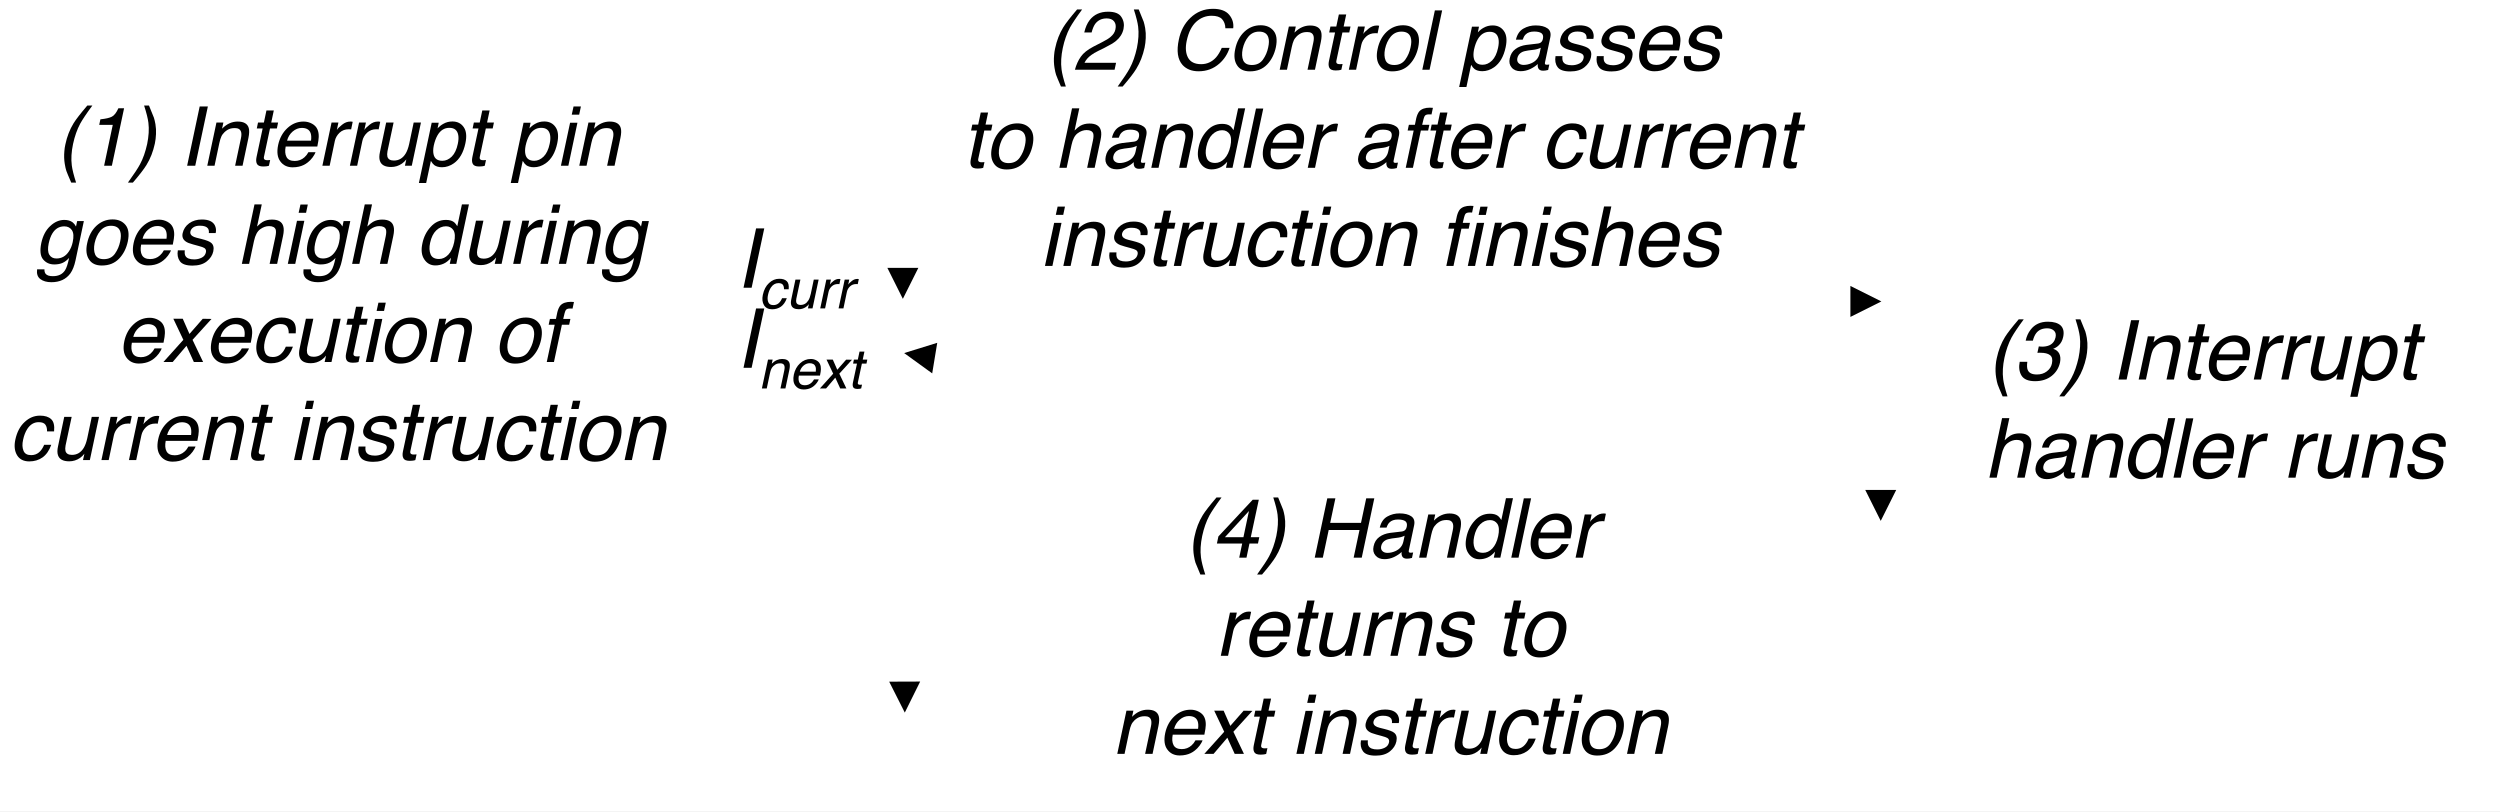 <svg xmlns="http://www.w3.org/2000/svg" xmlns:xlink="http://www.w3.org/1999/xlink" version="1.1" width="484.149pt" height="157.232pt" viewBox="0 0 484.149 157.232">
<rect x="0" y="0" width="484.149" height="157.232" fill="#808080" stroke="none"/>
<defs>
<clipPath id="clip_0">
<path transform="matrix(1,0,0,-1,-.778,540)" d="M.778 382.768H484.927V540H.778Z" fill-rule="evenodd"/>
</clipPath>
<clipPath id="clip_1">
<path transform="matrix(1,0,0,-1,-.778,540)" d="M0 0H720V540H0Z"/>
</clipPath>
<path id="font_2_2" d="M.451 .729C.378 .63 .33 .557 .304 .51 .266 .439 .237 .356 .217 .263 .197 .168 .192 .082 .202 .004 .208-.044 .225-.114 .254-.204H.195C.163-.13 .143-.082 .136-.062 .129-.041 .123-.014 .117 .022 .109 .07 .107 .121 .112 .176 .114 .204 .118 .231 .124 .257 .144 .353 .177 .439 .224 .515 .253 .562 .309 .634 .39 .729H.451Z"/>
<path id="font_2_5" d="M.254 .279 .359 .333C.407 .357 .441 .378 .461 .396 .494 .423 .514 .453 .521 .488 .53 .529 .524 .561 .505 .585 .486 .609 .456 .621 .415 .621 .355 .621 .308 .598 .275 .553 .258 .528 .244 .494 .233 .451H.144C.158 .512 .18 .562 .209 .6 .262 .668 .336 .702 .433 .702 .513 .702 .567 .681 .594 .637 .622 .594 .63 .546 .619 .493 .607 .437 .577 .389 .529 .349 .502 .326 .455 .298 .389 .265L.314 .228C.279 .211 .25 .194 .229 .178 .19 .15 .163 .118 .147 .084H.529L.511 0H.031C.047 .06 .071 .113 .102 .157 .133 .202 .184 .242 .254 .279Z"/>
<path id="font_2_3" d="M-.008-.204C.065-.103 .113-.03 .138 .017 .176 .087 .204 .169 .225 .263 .244 .357 .25 .443 .24 .521 .234 .57 .217 .639 .188 .729H.247C.28 .649 .3 .6 .307 .581 .313 .562 .319 .537 .325 .504 .332 .463 .334 .423 .332 .383 .33 .343 .326 .305 .318 .268 .297 .172 .264 .086 .217 .01 .188-.038 .133-.11 .052-.204H-.008Z"/>
<path id="font_2_1" d="M0 0Z"/>
<path id="font_2_8" d="M.78 .502H.685C.684 .548 .67 .585 .644 .613 .618 .64 .576 .653 .518 .653 .447 .653 .385 .628 .331 .579 .277 .529 .239 .453 .217 .35 .199 .266 .205 .198 .233 .146 .261 .094 .314 .067 .392 .067 .463 .067 .524 .095 .573 .15 .598 .179 .621 .217 .641 .264H.736C.711 .188 .67 .125 .612 .074 .542 .012 .458-.019 .361-.019 .278-.019 .213 .007 .167 .057 .107 .124 .092 .227 .122 .366 .144 .472 .19 .559 .261 .627 .337 .7 .428 .737 .535 .737 .625 .737 .691 .713 .731 .665 .771 .617 .787 .563 .78 .502Z"/>
<path id="font_2_21" d="M.481 .27C.492 .319 .493 .358 .483 .389 .469 .437 .431 .461 .371 .461 .317 .461 .274 .44 .24 .399 .207 .359 .185 .309 .172 .251 .161 .196 .163 .149 .179 .112 .196 .075 .231 .057 .284 .057 .342 .057 .387 .079 .418 .123 .449 .167 .47 .216 .481 .27M.574 .272C.556 .188 .521 .118 .468 .063 .415 .008 .346-.02 .259-.02 .187-.02 .135 .005 .104 .054 .072 .102 .064 .168 .082 .25 .1 .338 .138 .408 .193 .46 .249 .512 .314 .538 .39 .538 .457 .538 .509 .516 .546 .471 .583 .426 .592 .36 .574 .272Z"/>
<path id="font_2_20" d="M.175 .523H.259L.243 .449C.274 .48 .305 .502 .336 .515 .366 .528 .398 .535 .432 .535 .506 .535 .551 .509 .566 .457 .574 .429 .573 .389 .562 .336L.491 0H.401L.471 .33C.478 .362 .479 .388 .474 .407 .465 .44 .44 .456 .399 .456 .378 .456 .361 .454 .346 .45 .32 .443 .296 .428 .273 .407 .255 .389 .242 .372 .234 .353 .225 .335 .218 .308 .21 .274L.152 0H.064L.175 .523Z"/>
<path id="font_2_25" d="M.224 .669H.313L.282 .523H.365L.35 .451H.267L.194 .109C.19 .091 .194 .079 .205 .073 .211 .069 .222 .067 .238 .067 .242 .067 .247 .068 .251 .068 .256 .068 .262 .068 .269 .069L.254-0C.244-.003 .233-.006 .221-.007 .21-.008 .198-.009 .186-.009 .145-.009 .119 .002 .109 .023 .098 .044 .097 .071 .104 .105L.178 .451H.107L.122 .523H.193L.224 .669Z"/>
<path id="font_2_23" d="M.178 .523H.261L.242 .433C.253 .451 .274 .472 .306 .497 .338 .523 .371 .535 .406 .535 .408 .535 .411 .535 .415 .535 .418 .534 .425 .533 .434 .532L.415 .44C.409 .441 .405 .442 .4 .442 .396 .442 .391 .442 .386 .442 .342 .442 .305 .428 .275 .4 .245 .371 .226 .338 .218 .301L.155 0H.067L.178 .523Z"/>
<path id="font_2_19" d="M.219 .718H.307L.155 0H.067L.219 .718Z"/>
<path id="font_2_22" d="M.484 .265C.493 .307 .495 .343 .489 .373 .478 .43 .443 .459 .382 .459 .321 .459 .273 .429 .238 .368 .219 .335 .204 .294 .193 .244 .185 .203 .184 .169 .19 .141 .201 .087 .237 .06 .297 .06 .338 .06 .376 .077 .411 .111 .445 .145 .47 .197 .484 .265M.168 .521H.253L.239 .452C.261 .476 .284 .494 .308 .507 .342 .527 .379 .536 .419 .536 .478 .536 .524 .513 .555 .468 .587 .423 .594 .358 .576 .273 .552 .159 .505 .078 .435 .029 .39-.002 .343-.018 .293-.018 .254-.018 .222-.009 .199 .008 .186 .018 .172 .035 .158 .059L.101-.209H.013L.168 .521Z"/>
<path id="font_2_11" d="M.237 .058C.268 .058 .3 .065 .332 .079 .386 .103 .418 .142 .43 .196L.445 .266C.433 .26 .418 .254 .4 .249 .382 .245 .365 .241 .348 .24L.293 .233C.261 .228 .235 .222 .217 .213 .187 .197 .168 .173 .161 .14 .156 .114 .161 .094 .176 .08 .191 .065 .212 .058 .237 .058M.412 .317C.432 .32 .448 .328 .458 .343 .464 .35 .468 .362 .471 .376 .477 .406 .471 .428 .453 .442 .434 .455 .405 .462 .365 .462 .319 .462 .284 .45 .26 .425 .246 .411 .235 .391 .226 .364H.144C.159 .428 .19 .473 .235 .498 .281 .524 .33 .536 .383 .536 .445 .536 .492 .524 .525 .501 .559 .478 .57 .441 .56 .392L.496 .09C.494 .081 .494 .074 .496 .068 .499 .063 .506 .06 .518 .06 .522 .06 .526 .06 .531 .061 .537 .061 .542 .062 .548 .063L.534-.003C.519-.007 .509-.009 .501-.01 .494-.011 .484-.012 .472-.012 .441-.012 .422-.001 .413 .021 .408 .032 .406 .048 .408 .069 .385 .046 .354 .026 .317 .008 .28-.009 .242-.018 .201-.018 .153-.018 .116-.003 .092 .027 .067 .056 .059 .093 .069 .137 .079 .186 .102 .224 .138 .25 .174 .277 .218 .293 .268 .3L.412 .317Z"/>
<path id="font_2_24" d="M.151 .164C.148 .135 .15 .112 .159 .096 .175 .068 .21 .054 .265 .054 .298 .054 .328 .061 .356 .075 .384 .089 .401 .111 .407 .141 .412 .163 .405 .18 .388 .192 .377 .199 .353 .208 .318 .217L.252 .235C.21 .246 .179 .258 .161 .272 .128 .296 .116 .329 .125 .371 .136 .42 .162 .46 .204 .491 .247 .522 .298 .537 .358 .537 .437 .537 .489 .514 .514 .468 .529 .438 .533 .407 .525 .373H.442C.445 .393 .442 .411 .433 .427 .417 .45 .385 .462 .335 .462 .302 .462 .275 .456 .256 .443 .236 .43 .224 .413 .219 .392 .214 .37 .222 .351 .241 .338 .253 .329 .27 .322 .294 .316L.35 .302C.41 .287 .449 .272 .467 .257 .497 .235 .506 .199 .496 .151 .486 .105 .46 .064 .417 .03 .375-.004 .317-.021 .245-.021 .167-.021 .116-.003 .091 .033 .066 .068 .058 .112 .067 .164H.151Z"/>
<path id="font_2_14" d="M.563 .441C.575 .415 .58 .384 .579 .349 .579 .325 .573 .286 .562 .233H.179C.169 .18 .172 .138 .189 .106 .206 .074 .239 .058 .288 .058 .334 .058 .374 .073 .407 .103 .427 .121 .442 .141 .454 .164H.54C.534 .145 .521 .124 .504 .1 .486 .076 .467 .057 .448 .042 .416 .016 .379-.002 .338-.011 .315-.016 .291-.019 .264-.019 .199-.019 .149 .005 .114 .053 .079 .1 .07 .166 .088 .252 .106 .336 .144 .404 .2 .456 .257 .509 .322 .535 .396 .535 .433 .535 .467 .526 .498 .509 .529 .492 .551 .469 .563 .441M.486 .304C.491 .342 .489 .372 .481 .395 .466 .437 .43 .458 .374 .458 .334 .458 .297 .443 .263 .414 .23 .385 .207 .348 .196 .304H.486Z"/>
<path id="font_3_1" d="M0 0Z"/>
<path id="font_2_17" d="M.217 .72H.305L.248 .452C.275 .479 .298 .497 .316 .508 .349 .527 .386 .536 .428 .536 .504 .536 .55 .51 .565 .456 .574 .427 .573 .387 .562 .336L.491 0H.4L.47 .33C.478 .368 .479 .396 .474 .414 .464 .443 .437 .457 .393 .457 .356 .457 .32 .444 .286 .419 .251 .394 .226 .347 .211 .277L.152 0H.064L.217 .72Z"/>
<path id="font_2_13" d="M.282 .059C.323 .059 .36 .076 .394 .111 .427 .146 .451 .196 .465 .261 .479 .327 .476 .376 .456 .408 .435 .439 .405 .455 .366 .455 .321 .455 .282 .438 .247 .404 .213 .371 .188 .321 .174 .255 .162 .2 .164 .153 .18 .115 .196 .077 .23 .059 .282 .059M.46 .507C.474 .497 .488 .48 .503 .456L.559 .72H.644L.491 0H.412L.427 .073C.399 .041 .37 .017 .339 .003 .308-.011 .274-.019 .238-.019 .18-.019 .135 .006 .103 .055 .07 .104 .063 .169 .081 .25 .097 .327 .13 .393 .181 .448 .231 .504 .293 .532 .365 .532 .405 .532 .437 .524 .46 .507Z"/>
<path id="font_2_15" d="M.25 .683C.277 .713 .32 .728 .378 .728 .384 .728 .39 .727 .396 .727 .401 .727 .408 .726 .415 .726L.398 .646C.389 .646 .383 .647 .379 .647 .375 .647 .371 .647 .367 .647 .34 .647 .323 .64 .315 .626 .307 .612 .297 .577 .285 .521H.372L.357 .451H.269L.173 0H.086L.182 .451H.109L.124 .521H.197L.214 .603C.223 .639 .236 .666 .25 .683Z"/>
<path id="font_2_12" d="M.55 .347H.465C.466 .379 .46 .406 .446 .427 .432 .448 .405 .459 .364 .459 .308 .459 .262 .432 .226 .377 .203 .341 .186 .298 .175 .246 .163 .193 .165 .149 .18 .113 .194 .077 .225 .06 .273 .06 .309 .06 .341 .071 .367 .093 .393 .115 .414 .146 .43 .185H.516C.491 .115 .456 .065 .41 .032 .364 0 .311-.016 .25-.016 .182-.016 .132 .009 .102 .059 .072 .109 .065 .172 .081 .247 .101 .339 .138 .41 .194 .461 .249 .513 .311 .538 .38 .538 .439 .538 .484 .524 .515 .495 .546 .466 .557 .417 .55 .347Z"/>
<path id="font_2_26" d="M.263 .523 .189 .176C.184 .149 .184 .127 .188 .11 .197 .079 .223 .063 .266 .063 .327 .063 .374 .091 .408 .146 .426 .175 .441 .215 .452 .266L.506 .523H.594L.483 0H.4L.417 .077C.402 .057 .384 .04 .364 .026 .325-.001 .281-.015 .233-.015 .159-.015 .113 .01 .097 .06 .088 .087 .088 .123 .098 .167L.173 .523H.263Z"/>
<path id="font_2_18" d="M.175 .521H.264L.154 0H.064L.175 .521M.217 .718H.306L.285 .618H.195L.217 .718Z"/>
<path id="font_2_28" d="M.25 .683C.277 .713 .32 .728 .378 .728 .384 .728 .39 .727 .396 .727 .401 .727 .408 .726 .415 .726L.398 .646C.389 .646 .383 .647 .379 .647 .375 .647 .371 .647 .367 .647 .34 .647 .323 .64 .315 .626 .307 .612 .297 .577 .285 .521H.372L.357 .451H.269L.173 0H.086L.182 .451H.109L.124 .521H.197L.214 .603C.223 .639 .236 .666 .25 .683M.477 .617 .498 .717H.586L.564 .617H.477M.456 .521H.544L.434 0H.346L.456 .521Z"/>
<path id="font_2_6" d="M.069 .215H.161C.155 .169 .157 .136 .166 .116 .181 .079 .218 .061 .277 .061 .324 .061 .363 .073 .396 .098 .43 .123 .451 .155 .459 .194 .469 .242 .461 .276 .436 .295 .411 .315 .372 .324 .319 .324 .313 .324 .308 .324 .302 .324 .295 .324 .289 .324 .283 .323L.3 .401C.309 .4 .316 .399 .322 .399 .328 .399 .335 .398 .342 .398 .375 .398 .403 .404 .427 .414 .467 .432 .493 .465 .503 .511 .51 .546 .504 .573 .483 .592 .462 .611 .435 .62 .402 .62 .344 .62 .299 .601 .269 .562 .252 .54 .238 .509 .228 .47H.141C.152 .522 .172 .566 .201 .603 .25 .668 .32 .7 .41 .7 .481 .7 .533 .684 .566 .653 .598 .621 .608 .575 .595 .515 .586 .472 .567 .437 .538 .411 .52 .394 .499 .381 .474 .372 .509 .361 .533 .342 .548 .313 .562 .284 .565 .249 .557 .207 .542 .14 .509 .086 .456 .044 .403 .002 .336-.02 .255-.02 .173-.02 .118 .003 .09 .049 .063 .094 .056 .15 .069 .215Z"/>
<path id="font_2_10" d="M.25 .718H.349L.196 0H.098L.25 .718Z"/>
<path id="font_2_7" d="M.383 .248 .45 .565 .159 .248H.383M.332 0 .368 .171H.062L.08 .257 .495 .701H.569L.472 .248H.575L.559 .171H.456L.42 0H.332Z"/>
<path id="font_2_9" d="M.231 .718H.329L.266 .421H.639L.702 .718H.8L.648 0H.55L.621 .335H.248L.177 0H.079L.231 .718Z"/>
<path id="font_2_27" d="M.125 .523H.239L.32 .339 .481 .523 .587 .521 .357 .268 .485 0H.373L.284 .196 .117 0H.005L.246 .268 .125 .523Z"/>
<path id="font_2_4" d="M.201 .495 .215 .562C.28 .569 .326 .579 .354 .594 .382 .608 .409 .642 .433 .696H.502L.354 0H.26L.365 .495H.201Z"/>
<path id="font_2_16" d="M.463 .502C.477 .491 .491 .474 .503 .452L.517 .518H.598L.497 .042C.483-.024 .462-.077 .435-.115 .383-.186 .306-.222 .205-.222 .149-.222 .104-.209 .071-.184 .038-.159 .025-.12 .032-.066H.121C.12-.089 .125-.107 .135-.12 .151-.14 .18-.149 .223-.149 .29-.149 .339-.126 .37-.078 .388-.05 .405 0 .419 .072 .396 .046 .371 .026 .343 .013 .316-0 .281-.007 .241-.007 .184-.007 .139 .013 .105 .054 .071 .094 .064 .16 .083 .253 .102 .341 .138 .409 .191 .458 .244 .508 .301 .532 .362 .532 .403 .532 .437 .522 .463 .502M.361 .454C.299 .454 .251 .425 .216 .367 .197 .336 .183 .296 .172 .246 .16 .187 .162 .142 .179 .112 .197 .081 .226 .065 .266 .065 .329 .065 .38 .094 .417 .151 .439 .183 .454 .221 .463 .263 .477 .328 .474 .376 .454 .407 .433 .438 .403 .454 .361 .454Z"/>
</defs>
<g clip-path="url(#clip_0)">
<g clip-path="url(#clip_1)">
<path transform="matrix(1,0,0,-1,-.778,540)" d="M0 540H720V0H0Z" fill="#ffffff" fill-rule="evenodd"/>
<path transform="matrix(0,0,0,0,174.847,10.75)" stroke-width="12700" stroke-linecap="butt" stroke-linejoin="round" fill="none" stroke="#000000" d="M.037 .241V573087.8"/>
<path transform="matrix(1,0,0,-1,-.778,540)" d="M178.625 488.125 175.625 482.125 172.625 488.125Z" fill-rule="evenodd"/>
<path transform="matrix(0,0,0,0,175.347,58.375)" stroke-width="12700" stroke-linecap="butt" stroke-linejoin="round" fill="none" stroke="#000000" d="M.038 .222H2374900"/>
<path transform="matrix(1,0,0,-1,-.778,540)" d="M359.125 484.625 365.125 481.625 359.125 478.625Z" fill-rule="evenodd"/>
<path transform="matrix(-0,-0,0,0,364.222,58.875)" stroke-width="12700" stroke-linecap="butt" stroke-linejoin="round" fill="none" stroke="#000000" d="M.175 .223 .95 508000.3"/>
<path transform="matrix(1,0,0,-1,-.778,540)" d="M362 445.125 365 439.125 368 445.125Z" fill-rule="evenodd"/>
<path transform="matrix(-0,-0,0,-0,360.347,98.875)" stroke-width="12700" stroke-linecap="butt" stroke-linejoin="round" fill="none" stroke="#000000" d="M.295-.301 2327613 383223.2"/>
<path transform="matrix(1,0,0,-1,-.778,540)" d="M181.308 467.69 175.875 471.625 182.283 473.61Z" fill-rule="evenodd"/>
<path transform="matrix(0,0,0,0,174.972,69)" stroke-width="12700" stroke-linecap="butt" stroke-linejoin="round" fill="none" stroke="#000000" d="M-.101-.145 3082.851 850900"/>
<path transform="matrix(1,0,0,-1,-.778,540)" d="M178.978 408.011 176 402 172.978 407.989Z" fill-rule="evenodd"/>
<use data-text="(" xlink:href="#font_2_2" transform="matrix(16,0,0,-16,202.346,13.5)"/>
<use data-text="2" xlink:href="#font_2_5" transform="matrix(16,0,0,-16,207.674,13.5)"/>
<use data-text=")" xlink:href="#font_2_3" transform="matrix(16,0,0,-16,216.573,13.5)"/>
<use data-text=" " xlink:href="#font_2_1" transform="matrix(16,0,0,-16,221.901,13.5)"/>
<use data-text="C" xlink:href="#font_2_8" transform="matrix(16,0,0,-16,226.346,13.5)"/>
<use data-text="o" xlink:href="#font_2_21" transform="matrix(16,0,0,-16,237.901,13.5)"/>
<use data-text="n" xlink:href="#font_2_20" transform="matrix(16,0,0,-16,246.8,13.5)"/>
<use data-text="t" xlink:href="#font_2_25" transform="matrix(16,0,0,-16,255.7,13.5)"/>
<use data-text="r" xlink:href="#font_2_23" transform="matrix(16,0,0,-16,260.144,13.5)"/>
<use data-text="o" xlink:href="#font_2_21" transform="matrix(16,0,0,-16,265.472,13.5)"/>
<use data-text="l" xlink:href="#font_2_19" transform="matrix(16,0,0,-16,274.372,13.5)"/>
<use data-text=" " xlink:href="#font_2_1" transform="matrix(16,0,0,-16,277.927,13.5)"/>
<use data-text="p" xlink:href="#font_2_22" transform="matrix(16,0,0,-16,282.372,13.5)"/>
<use data-text="a" xlink:href="#font_2_11" transform="matrix(16,0,0,-16,291.271,13.5)"/>
<use data-text="s" xlink:href="#font_2_24" transform="matrix(16,0,0,-16,300.17,13.5)"/>
<use data-text="s" xlink:href="#font_2_24" transform="matrix(16,0,0,-16,308.17,13.5)"/>
<use data-text="e" xlink:href="#font_2_14" transform="matrix(16,0,0,-16,316.17,13.5)"/>
<use data-text="s" xlink:href="#font_2_24" transform="matrix(16,0,0,-16,325.069,13.5)"/>
<use data-text=" " xlink:href="#font_2_1" transform="matrix(16,0,0,-16,333.069,13.5)"/>
<use data-text="&#xfffd;" xlink:href="#font_3_1" transform="matrix(16,0,0,-16,337.514,13.5)"/>
<use data-text="t" xlink:href="#font_2_25" transform="matrix(16,0,0,-16,186.346,32.5)"/>
<use data-text="o" xlink:href="#font_2_21" transform="matrix(16,0,0,-16,190.791,32.5)"/>
<use data-text=" " xlink:href="#font_2_1" transform="matrix(16,0,0,-16,199.69,32.5)"/>
<use data-text="h" xlink:href="#font_2_17" transform="matrix(16,0,0,-16,204.135,32.5)"/>
<use data-text="a" xlink:href="#font_2_11" transform="matrix(16,0,0,-16,213.034,32.5)"/>
<use data-text="n" xlink:href="#font_2_20" transform="matrix(16,0,0,-16,221.933,32.5)"/>
<use data-text="d" xlink:href="#font_2_13" transform="matrix(16,0,0,-16,230.832,32.5)"/>
<use data-text="l" xlink:href="#font_2_19" transform="matrix(16,0,0,-16,239.732,32.5)"/>
<use data-text="e" xlink:href="#font_2_14" transform="matrix(16,0,0,-16,243.287,32.5)"/>
<use data-text="r" xlink:href="#font_2_23" transform="matrix(16,0,0,-16,252.186,32.5)"/>
<use data-text=" " xlink:href="#font_2_1" transform="matrix(16,0,0,-16,257.514,32.5)"/>
<use data-text="a" xlink:href="#font_2_11" transform="matrix(16,0,0,-16,261.959,32.5)"/>
<use data-text="f" xlink:href="#font_2_15" transform="matrix(16,0,0,-16,270.858,32.5)"/>
<use data-text="t" xlink:href="#font_2_25" transform="matrix(16,0,0,-16,275.303,32.5)"/>
<use data-text="e" xlink:href="#font_2_14" transform="matrix(16,0,0,-16,279.748,32.5)"/>
<use data-text="r" xlink:href="#font_2_23" transform="matrix(16,0,0,-16,288.647,32.5)"/>
<use data-text=" " xlink:href="#font_2_1" transform="matrix(16,0,0,-16,293.975,32.5)"/>
<use data-text="c" xlink:href="#font_2_12" transform="matrix(16,0,0,-16,298.42,32.5)"/>
<use data-text="u" xlink:href="#font_2_26" transform="matrix(16,0,0,-16,306.42,32.5)"/>
<use data-text="r" xlink:href="#font_2_23" transform="matrix(16,0,0,-16,315.319,32.5)"/>
<use data-text="r" xlink:href="#font_2_23" transform="matrix(16,0,0,-16,320.647,32.5)"/>
<use data-text="e" xlink:href="#font_2_14" transform="matrix(16,0,0,-16,325.975,32.5)"/>
<use data-text="n" xlink:href="#font_2_20" transform="matrix(16,0,0,-16,334.874,32.5)"/>
<use data-text="t" xlink:href="#font_2_25" transform="matrix(16,0,0,-16,343.773,32.5)"/>
<use data-text="&#xfffd;" xlink:href="#font_3_1" transform="matrix(16,0,0,-16,348.218,32.5)"/>
<use data-text="i" xlink:href="#font_2_18" transform="matrix(16,0,0,-16,201.346,51.5)"/>
<use data-text="n" xlink:href="#font_2_20" transform="matrix(16,0,0,-16,204.901,51.5)"/>
<use data-text="s" xlink:href="#font_2_24" transform="matrix(16,0,0,-16,213.8,51.5)"/>
<use data-text="t" xlink:href="#font_2_25" transform="matrix(16,0,0,-16,221.8,51.5)"/>
<use data-text="r" xlink:href="#font_2_23" transform="matrix(16,0,0,-16,226.245,51.5)"/>
<use data-text="u" xlink:href="#font_2_26" transform="matrix(16,0,0,-16,231.573,51.5)"/>
<use data-text="c" xlink:href="#font_2_12" transform="matrix(16,0,0,-16,240.472,51.5)"/>
<use data-text="t" xlink:href="#font_2_25" transform="matrix(16,0,0,-16,248.472,51.5)"/>
<use data-text="i" xlink:href="#font_2_18" transform="matrix(16,0,0,-16,252.917,51.5)"/>
<use data-text="o" xlink:href="#font_2_21" transform="matrix(16,0,0,-16,256.472,51.5)"/>
<use data-text="n" xlink:href="#font_2_20" transform="matrix(16,0,0,-16,265.372,51.5)"/>
<use data-text=" " xlink:href="#font_2_1" transform="matrix(16,0,0,-16,274.271,51.5)"/>
<use data-text="&#xfb01;" xlink:href="#font_2_28" transform="matrix(16,0,0,-16,278.716,51.5)"/>
<use data-text="n" xlink:href="#font_2_20" transform="matrix(16,0,0,-16,286.716,51.5)"/>
<use data-text="i" xlink:href="#font_2_18" transform="matrix(16,0,0,-16,295.615,51.5)"/>
<use data-text="s" xlink:href="#font_2_24" transform="matrix(16,0,0,-16,299.17,51.5)"/>
<use data-text="h" xlink:href="#font_2_17" transform="matrix(16,0,0,-16,307.17,51.5)"/>
<use data-text="e" xlink:href="#font_2_14" transform="matrix(16,0,0,-16,316.069,51.5)"/>
<use data-text="s" xlink:href="#font_2_24" transform="matrix(16,0,0,-16,324.968,51.5)"/>
<use data-text="&#xfffd;" xlink:href="#font_3_1" transform="matrix(16,0,0,-16,332.968,51.5)"/>
<use data-text="(" xlink:href="#font_2_2" transform="matrix(16,0,0,-16,384.705,73.5)"/>
<use data-text="3" xlink:href="#font_2_6" transform="matrix(16,0,0,-16,390.033,73.5)"/>
<use data-text=")" xlink:href="#font_2_3" transform="matrix(16,0,0,-16,398.933,73.5)"/>
<use data-text=" " xlink:href="#font_2_1" transform="matrix(16,0,0,-16,404.26,73.5)"/>
<use data-text="I" xlink:href="#font_2_10" transform="matrix(16,0,0,-16,408.705,73.5)"/>
<use data-text="n" xlink:href="#font_2_20" transform="matrix(16,0,0,-16,413.15,73.5)"/>
<use data-text="t" xlink:href="#font_2_25" transform="matrix(16,0,0,-16,422.049,73.5)"/>
<use data-text="e" xlink:href="#font_2_14" transform="matrix(16,0,0,-16,426.494,73.5)"/>
<use data-text="r" xlink:href="#font_2_23" transform="matrix(16,0,0,-16,435.393,73.5)"/>
<use data-text="r" xlink:href="#font_2_23" transform="matrix(16,0,0,-16,440.721,73.5)"/>
<use data-text="u" xlink:href="#font_2_26" transform="matrix(16,0,0,-16,446.049,73.5)"/>
<use data-text="p" xlink:href="#font_2_22" transform="matrix(16,0,0,-16,454.949,73.5)"/>
<use data-text="t" xlink:href="#font_2_25" transform="matrix(16,0,0,-16,463.848,73.5)"/>
<use data-text=" " xlink:href="#font_2_1" transform="matrix(16,0,0,-16,468.292,73.5)"/>
<use data-text="&#xfffd;" xlink:href="#font_3_1" transform="matrix(16,0,0,-16,468.292,73.5)"/>
<use data-text="h" xlink:href="#font_2_17" transform="matrix(16,0,0,-16,384.248,92.5)"/>
<use data-text="a" xlink:href="#font_2_11" transform="matrix(16,0,0,-16,393.147,92.5)"/>
<use data-text="n" xlink:href="#font_2_20" transform="matrix(16,0,0,-16,402.047,92.5)"/>
<use data-text="d" xlink:href="#font_2_13" transform="matrix(16,0,0,-16,410.946,92.5)"/>
<use data-text="l" xlink:href="#font_2_19" transform="matrix(16,0,0,-16,419.845,92.5)"/>
<use data-text="e" xlink:href="#font_2_14" transform="matrix(16,0,0,-16,423.4,92.5)"/>
<use data-text="r" xlink:href="#font_2_23" transform="matrix(16,0,0,-16,432.299,92.5)"/>
<use data-text=" " xlink:href="#font_2_1" transform="matrix(16,0,0,-16,437.627,92.5)"/>
<use data-text="r" xlink:href="#font_2_23" transform="matrix(16,0,0,-16,442.072,92.5)"/>
<use data-text="u" xlink:href="#font_2_26" transform="matrix(16,0,0,-16,447.4,92.5)"/>
<use data-text="n" xlink:href="#font_2_20" transform="matrix(16,0,0,-16,456.299,92.5)"/>
<use data-text="s" xlink:href="#font_2_24" transform="matrix(16,0,0,-16,465.199,92.5)"/>
<use data-text="&#xfffd;" xlink:href="#font_3_1" transform="matrix(16,0,0,-16,468.754,92.5)"/>
<use data-text="(" xlink:href="#font_2_2" transform="matrix(16,0,0,-16,229.346,108)"/>
<use data-text="4" xlink:href="#font_2_7" transform="matrix(16,0,0,-16,234.674,108)"/>
<use data-text=")" xlink:href="#font_2_3" transform="matrix(16,0,0,-16,243.573,108)"/>
<use data-text=" " xlink:href="#font_2_1" transform="matrix(16,0,0,-16,248.901,108)"/>
<use data-text="H" xlink:href="#font_2_9" transform="matrix(16,0,0,-16,253.346,108)"/>
<use data-text="a" xlink:href="#font_2_11" transform="matrix(16,0,0,-16,264.901,108)"/>
<use data-text="n" xlink:href="#font_2_20" transform="matrix(16,0,0,-16,273.8,108)"/>
<use data-text="d" xlink:href="#font_2_13" transform="matrix(16,0,0,-16,282.7,108)"/>
<use data-text="l" xlink:href="#font_2_19" transform="matrix(16,0,0,-16,291.599,108)"/>
<use data-text="e" xlink:href="#font_2_14" transform="matrix(16,0,0,-16,295.154,108)"/>
<use data-text="r" xlink:href="#font_2_23" transform="matrix(16,0,0,-16,304.053,108)"/>
<use data-text="&#xfffd;" xlink:href="#font_3_1" transform="matrix(16,0,0,-16,309.381,108)"/>
<use data-text="r" xlink:href="#font_2_23" transform="matrix(16,0,0,-16,235.346,127)"/>
<use data-text="e" xlink:href="#font_2_14" transform="matrix(16,0,0,-16,240.674,127)"/>
<use data-text="t" xlink:href="#font_2_25" transform="matrix(16,0,0,-16,249.573,127)"/>
<use data-text="u" xlink:href="#font_2_26" transform="matrix(16,0,0,-16,254.018,127)"/>
<use data-text="r" xlink:href="#font_2_23" transform="matrix(16,0,0,-16,262.917,127)"/>
<use data-text="n" xlink:href="#font_2_20" transform="matrix(16,0,0,-16,268.245,127)"/>
<use data-text="s" xlink:href="#font_2_24" transform="matrix(16,0,0,-16,277.144,127)"/>
<use data-text=" " xlink:href="#font_2_1" transform="matrix(16,0,0,-16,285.144,127)"/>
<use data-text="t" xlink:href="#font_2_25" transform="matrix(16,0,0,-16,289.589,127)"/>
<use data-text="o" xlink:href="#font_2_21" transform="matrix(16,0,0,-16,294.034,127)"/>
<use data-text=" " xlink:href="#font_2_1" transform="matrix(16,0,0,-16,302.933,127)"/>
<use data-text="&#xfffd;" xlink:href="#font_3_1" transform="matrix(16,0,0,-16,307.378,127)"/>
<use data-text="n" xlink:href="#font_2_20" transform="matrix(16,0,0,-16,215.346,146)"/>
<use data-text="e" xlink:href="#font_2_14" transform="matrix(16,0,0,-16,224.245,146)"/>
<use data-text="x" xlink:href="#font_2_27" transform="matrix(16,0,0,-16,233.144,146)"/>
<use data-text="t" xlink:href="#font_2_25" transform="matrix(16,0,0,-16,241.144,146)"/>
<use data-text=" " xlink:href="#font_2_1" transform="matrix(16,0,0,-16,245.589,146)"/>
<use data-text="i" xlink:href="#font_2_18" transform="matrix(16,0,0,-16,250.034,146)"/>
<use data-text="n" xlink:href="#font_2_20" transform="matrix(16,0,0,-16,253.589,146)"/>
<use data-text="s" xlink:href="#font_2_24" transform="matrix(16,0,0,-16,262.488,146)"/>
<use data-text="t" xlink:href="#font_2_25" transform="matrix(16,0,0,-16,270.488,146)"/>
<use data-text="r" xlink:href="#font_2_23" transform="matrix(16,0,0,-16,274.933,146)"/>
<use data-text="u" xlink:href="#font_2_26" transform="matrix(16,0,0,-16,280.261,146)"/>
<use data-text="c" xlink:href="#font_2_12" transform="matrix(16,0,0,-16,289.16,146)"/>
<use data-text="t" xlink:href="#font_2_25" transform="matrix(16,0,0,-16,297.16,146)"/>
<use data-text="i" xlink:href="#font_2_18" transform="matrix(16,0,0,-16,301.605,146)"/>
<use data-text="o" xlink:href="#font_2_21" transform="matrix(16,0,0,-16,305.16,146)"/>
<use data-text="n" xlink:href="#font_2_20" transform="matrix(16,0,0,-16,314.06,146)"/>
<use data-text="&#xfffd;" xlink:href="#font_3_1" transform="matrix(16,0,0,-16,322.959,146)"/>
<use data-text="I" xlink:href="#font_2_10" transform="matrix(16,0,0,-16,142.422,55.725)"/>
<use data-text="c" xlink:href="#font_2_12" transform="matrix(10.667,0,0,-10.667,146.867,59.725)"/>
<use data-text="u" xlink:href="#font_2_26" transform="matrix(10.667,0,0,-10.667,152.2,59.725)"/>
<use data-text="r" xlink:href="#font_2_23" transform="matrix(10.667,0,0,-10.667,158.133,59.725)"/>
<use data-text="r" xlink:href="#font_2_23" transform="matrix(10.667,0,0,-10.667,161.685,59.725)"/>
<use data-text="&#xfffd;" xlink:href="#font_3_1" transform="matrix(16,0,0,-16,165.237,55.725)"/>
<use data-text="I" xlink:href="#font_2_10" transform="matrix(16,0,0,-16,142.422,71.225)"/>
<use data-text="n" xlink:href="#font_2_20" transform="matrix(10.667,0,0,-10.667,146.867,75.225)"/>
<use data-text="e" xlink:href="#font_2_14" transform="matrix(10.667,0,0,-10.667,152.8,75.225)"/>
<use data-text="x" xlink:href="#font_2_27" transform="matrix(10.667,0,0,-10.667,158.733,75.225)"/>
<use data-text="t" xlink:href="#font_2_25" transform="matrix(10.667,0,0,-10.667,164.066,75.225)"/>
<use data-text="&#xfffd;" xlink:href="#font_3_1" transform="matrix(16,0,0,-16,167.028,71.225)"/>
<use data-text="(" xlink:href="#font_2_2" transform="matrix(16,0,0,-16,10.672,32.1)"/>
<use data-text="1" xlink:href="#font_2_4" transform="matrix(16,0,0,-16,16,32.1)"/>
<use data-text=")" xlink:href="#font_2_3" transform="matrix(16,0,0,-16,24.899,32.1)"/>
<use data-text=" " xlink:href="#font_2_1" transform="matrix(16,0,0,-16,30.227,32.1)"/>
<use data-text="I" xlink:href="#font_2_10" transform="matrix(16,0,0,-16,34.672,32.1)"/>
<use data-text="n" xlink:href="#font_2_20" transform="matrix(16,0,0,-16,39.116,32.1)"/>
<use data-text="t" xlink:href="#font_2_25" transform="matrix(16,0,0,-16,48.016,32.1)"/>
<use data-text="e" xlink:href="#font_2_14" transform="matrix(16,0,0,-16,52.46,32.1)"/>
<use data-text="r" xlink:href="#font_2_23" transform="matrix(16,0,0,-16,61.36,32.1)"/>
<use data-text="r" xlink:href="#font_2_23" transform="matrix(16,0,0,-16,66.688,32.1)"/>
<use data-text="u" xlink:href="#font_2_26" transform="matrix(16,0,0,-16,72.016,32.1)"/>
<use data-text="p" xlink:href="#font_2_22" transform="matrix(16,0,0,-16,80.915,32.1)"/>
<use data-text="t" xlink:href="#font_2_25" transform="matrix(16,0,0,-16,89.814,32.1)"/>
<use data-text=" " xlink:href="#font_2_1" transform="matrix(16,0,0,-16,94.259,32.1)"/>
<use data-text="p" xlink:href="#font_2_22" transform="matrix(16,0,0,-16,98.704,32.1)"/>
<use data-text="i" xlink:href="#font_2_18" transform="matrix(16,0,0,-16,107.603,32.1)"/>
<use data-text="n" xlink:href="#font_2_20" transform="matrix(16,0,0,-16,111.158,32.1)"/>
<use data-text="&#xfffd;" xlink:href="#font_3_1" transform="matrix(16,0,0,-16,120.057,32.1)"/>
<use data-text="g" xlink:href="#font_2_16" transform="matrix(16,0,0,-16,6.672,51.1)"/>
<use data-text="o" xlink:href="#font_2_21" transform="matrix(16,0,0,-16,15.571,51.1)"/>
<use data-text="e" xlink:href="#font_2_14" transform="matrix(16,0,0,-16,24.47,51.1)"/>
<use data-text="s" xlink:href="#font_2_24" transform="matrix(16,0,0,-16,33.369,51.1)"/>
<use data-text=" " xlink:href="#font_2_1" transform="matrix(16,0,0,-16,41.369,51.1)"/>
<use data-text="h" xlink:href="#font_2_17" transform="matrix(16,0,0,-16,45.814,51.1)"/>
<use data-text="i" xlink:href="#font_2_18" transform="matrix(16,0,0,-16,54.713,51.1)"/>
<use data-text="g" xlink:href="#font_2_16" transform="matrix(16,0,0,-16,58.268,51.1)"/>
<use data-text="h" xlink:href="#font_2_17" transform="matrix(16,0,0,-16,67.168,51.1)"/>
<use data-text=" " xlink:href="#font_2_1" transform="matrix(16,0,0,-16,76.067,51.1)"/>
<use data-text="d" xlink:href="#font_2_13" transform="matrix(16,0,0,-16,80.512,51.1)"/>
<use data-text="u" xlink:href="#font_2_26" transform="matrix(16,0,0,-16,89.411,51.1)"/>
<use data-text="r" xlink:href="#font_2_23" transform="matrix(16,0,0,-16,98.31,51.1)"/>
<use data-text="i" xlink:href="#font_2_18" transform="matrix(16,0,0,-16,103.638,51.1)"/>
<use data-text="n" xlink:href="#font_2_20" transform="matrix(16,0,0,-16,107.193,51.1)"/>
<use data-text="g" xlink:href="#font_2_16" transform="matrix(16,0,0,-16,116.092,51.1)"/>
<use data-text="&#xfffd;" xlink:href="#font_3_1" transform="matrix(16,0,0,-16,124.992,51.1)"/>
<use data-text="e" xlink:href="#font_2_14" transform="matrix(16,0,0,-16,22.672,70.1)"/>
<use data-text="x" xlink:href="#font_2_27" transform="matrix(16,0,0,-16,31.571,70.1)"/>
<use data-text="e" xlink:href="#font_2_14" transform="matrix(16,0,0,-16,39.571,70.1)"/>
<use data-text="c" xlink:href="#font_2_12" transform="matrix(16,0,0,-16,48.47,70.1)"/>
<use data-text="u" xlink:href="#font_2_26" transform="matrix(16,0,0,-16,56.47,70.1)"/>
<use data-text="t" xlink:href="#font_2_25" transform="matrix(16,0,0,-16,65.369,70.1)"/>
<use data-text="i" xlink:href="#font_2_18" transform="matrix(16,0,0,-16,69.814,70.1)"/>
<use data-text="o" xlink:href="#font_2_21" transform="matrix(16,0,0,-16,73.369,70.1)"/>
<use data-text="n" xlink:href="#font_2_20" transform="matrix(16,0,0,-16,82.268,70.1)"/>
<use data-text=" " xlink:href="#font_2_1" transform="matrix(16,0,0,-16,91.168,70.1)"/>
<use data-text="o" xlink:href="#font_2_21" transform="matrix(16,0,0,-16,95.612,70.1)"/>
<use data-text="f" xlink:href="#font_2_15" transform="matrix(16,0,0,-16,104.512,70.1)"/>
<use data-text=" " xlink:href="#font_2_1" transform="matrix(16,0,0,-16,108.956,70.1)"/>
<use data-text="&#xfffd;" xlink:href="#font_3_1" transform="matrix(16,0,0,-16,113.401,70.1)"/>
<use data-text="c" xlink:href="#font_2_12" transform="matrix(16,0,0,-16,1.672,89.1)"/>
<use data-text="u" xlink:href="#font_2_26" transform="matrix(16,0,0,-16,9.672,89.1)"/>
<use data-text="r" xlink:href="#font_2_23" transform="matrix(16,0,0,-16,18.571,89.1)"/>
<use data-text="r" xlink:href="#font_2_23" transform="matrix(16,0,0,-16,23.899,89.1)"/>
<use data-text="e" xlink:href="#font_2_14" transform="matrix(16,0,0,-16,29.227,89.1)"/>
<use data-text="n" xlink:href="#font_2_20" transform="matrix(16,0,0,-16,38.126,89.1)"/>
<use data-text="t" xlink:href="#font_2_25" transform="matrix(16,0,0,-16,47.025,89.1)"/>
<use data-text=" " xlink:href="#font_2_1" transform="matrix(16,0,0,-16,51.47,89.1)"/>
<use data-text="i" xlink:href="#font_2_18" transform="matrix(16,0,0,-16,55.915,89.1)"/>
<use data-text="n" xlink:href="#font_2_20" transform="matrix(16,0,0,-16,59.47,89.1)"/>
<use data-text="s" xlink:href="#font_2_24" transform="matrix(16,0,0,-16,68.369,89.1)"/>
<use data-text="t" xlink:href="#font_2_25" transform="matrix(16,0,0,-16,76.369,89.1)"/>
<use data-text="r" xlink:href="#font_2_23" transform="matrix(16,0,0,-16,80.814,89.1)"/>
<use data-text="u" xlink:href="#font_2_26" transform="matrix(16,0,0,-16,86.142,89.1)"/>
<use data-text="c" xlink:href="#font_2_12" transform="matrix(16,0,0,-16,95.041,89.1)"/>
<use data-text="t" xlink:href="#font_2_25" transform="matrix(16,0,0,-16,103.041,89.1)"/>
<use data-text="i" xlink:href="#font_2_18" transform="matrix(16,0,0,-16,107.486,89.1)"/>
<use data-text="o" xlink:href="#font_2_21" transform="matrix(16,0,0,-16,111.041,89.1)"/>
<use data-text="n" xlink:href="#font_2_20" transform="matrix(16,0,0,-16,119.94,89.1)"/>
<use data-text="&#xfffd;" xlink:href="#font_3_1" transform="matrix(16,0,0,-16,128.84,89.1)"/>
</g>
</g>
</svg>
